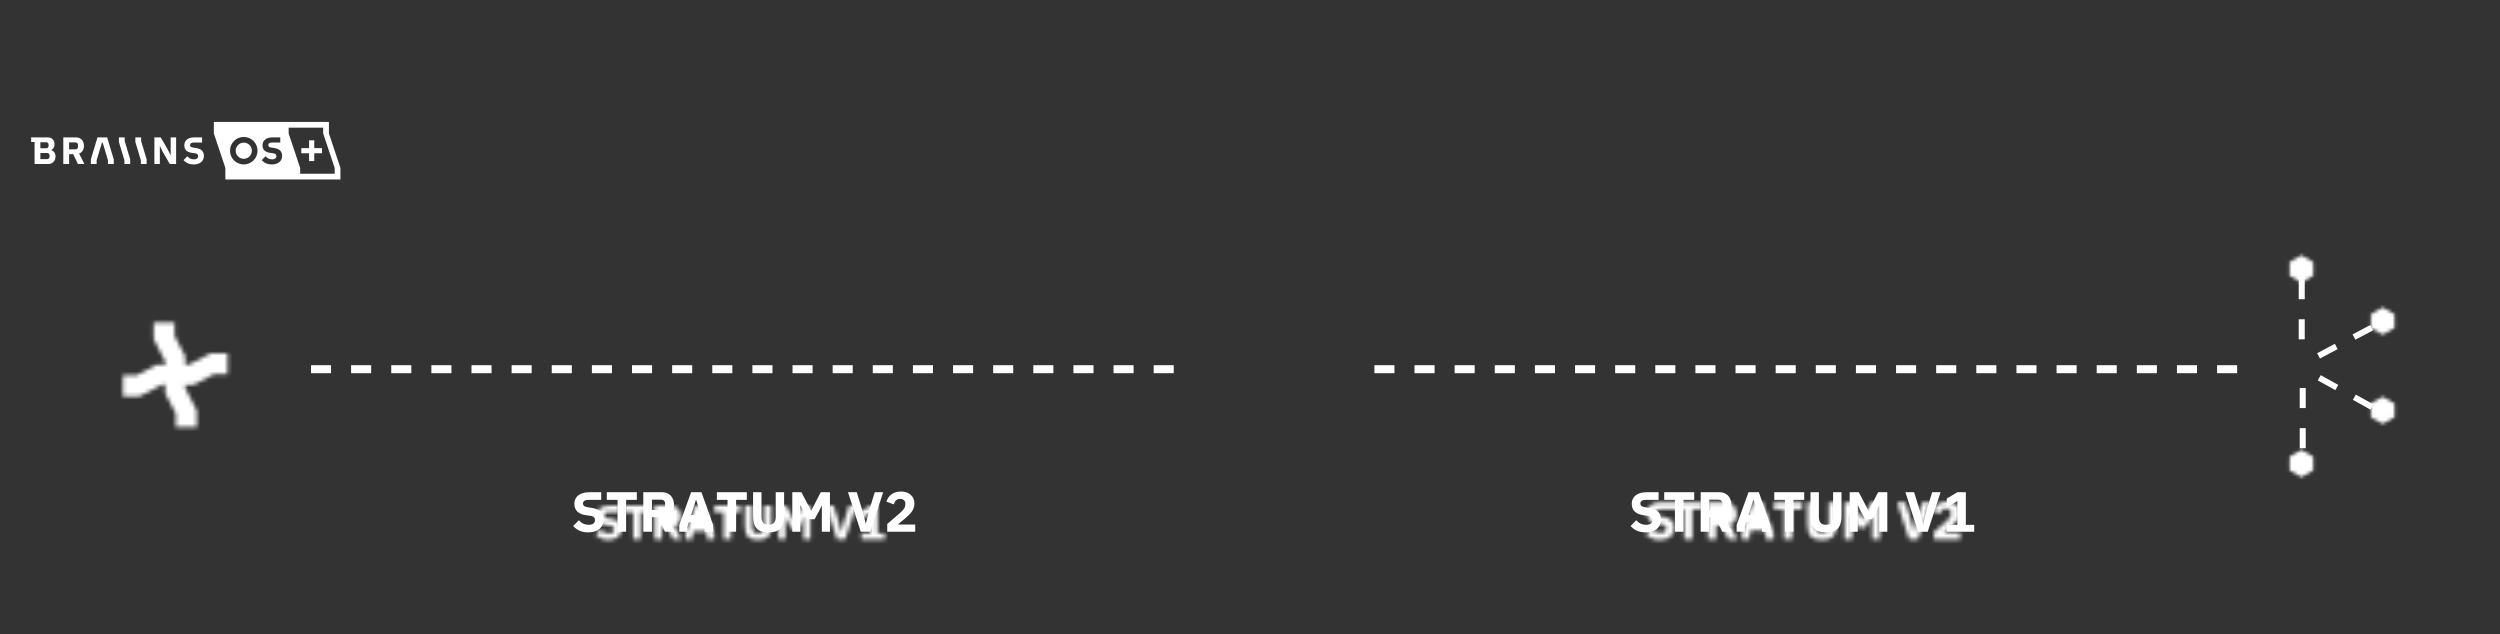 <svg xmlns="http://www.w3.org/2000/svg" viewBox="0 0 623 158" width="623" height="158" preserveAspectRatio="xMidYMid meet" style="width: 100%; height: 100%; transform: translate3d(0px, 0px, 0px);"><rect x="0" y="0" width="623" height="158" fill="#333333" stroke="none"/><defs><clipPath id="__lottie_element_120"><rect width="623" height="158" x="0" y="0"></rect></clipPath><mask id="__lottie_element_122"><path fill="#000" clip-rule="nonzero" d=" M492.36,247.953 C492.36,247.953 489.859,247.953 489.859,247.953 C489.859,247.953 489.859,255.403 489.859,255.403 C489.859,255.403 487.848,255.403 487.848,255.403 C487.848,255.403 487.848,247.953 487.848,247.953 C487.848,247.953 481.894,247.953 481.894,247.953 C481.034,247.953 480.557,248.271 480.557,248.8 C480.557,249.329 480.889,249.555 481.656,249.674 C481.656,249.674 482.569,249.819 482.569,249.819 C484.474,250.124 485.374,250.957 485.374,252.558 C485.374,254.424 483.984,255.561 481.775,255.561 C480.148,255.561 479.062,254.953 478.268,254.066 C478.268,254.066 479.591,252.73 479.591,252.73 C480.213,253.431 480.994,253.788 481.907,253.788 C482.899,253.788 483.362,253.352 483.362,252.677 C483.362,252.161 483.151,251.804 482.291,251.684 C482.291,251.684 481.378,251.566 481.378,251.566 C479.42,251.315 478.546,250.361 478.546,248.866 C478.546,247.265 479.777,246.167 482.013,246.167 C482.013,246.167 492.36,246.167 492.36,246.167 C492.36,246.167 492.36,247.953 492.36,247.953" fill-opacity="1"></path><path fill="#ffffff" clip-rule="nonzero" d=" M493.739,255.402 C493.739,255.402 493.739,246.167 493.739,246.167 C493.739,246.167 498.118,246.167 498.118,246.167 C499.825,246.167 500.91,247.358 500.91,249.118 C500.91,250.362 500.355,251.354 499.23,251.777 C499.23,251.777 501.042,255.402 501.042,255.402 C501.042,255.402 498.806,255.402 498.806,255.402 C498.806,255.402 497.192,252.015 497.192,252.015 C497.192,252.015 495.75,252.015 495.75,252.015 C495.75,252.015 495.75,255.402 495.75,255.402 C495.75,255.402 493.739,255.402 493.739,255.402" fill-opacity="1"></path><path fill="#ffffff" clip-rule="nonzero" d=" M498.833,249.409 C498.833,249.409 498.833,248.826 498.833,248.826 C498.833,248.231 498.463,247.913 497.867,247.913 C497.867,247.913 495.75,247.913 495.75,247.913 C495.75,247.913 495.75,250.322 495.75,250.322 C495.75,250.322 497.867,250.322 497.867,250.322 C498.463,250.322 498.833,250.005 498.833,249.409" fill-opacity="1"></path><path fill="#ffffff" clip-rule="nonzero" d=" M502.208,253.828 C502.208,253.828 504.987,246.167 504.987,246.167 C504.987,246.167 507.395,246.167 507.395,246.167 C507.395,246.167 510.121,253.828 510.121,253.828 C510.121,253.828 510.134,255.403 510.134,255.403 C510.134,255.403 508.136,255.403 508.136,255.403 C508.136,255.403 508.136,254.186 508.136,254.186 C508.136,254.186 507.818,253.207 507.818,253.207 C507.818,253.207 504.444,253.207 504.444,253.207 C504.444,253.207 504.127,254.186 504.127,254.186 C504.127,254.186 504.127,255.403 504.127,255.403 C504.127,255.403 502.208,255.403 502.208,255.403 C502.208,255.403 502.208,253.828 502.208,253.828" fill-opacity="1"></path><path fill="#ffffff" clip-rule="nonzero" d=" M507.276,251.499 C507.276,251.499 506.164,247.993 506.164,247.993 C506.164,247.993 506.098,247.993 506.098,247.993 C506.098,247.993 504.987,251.499 504.987,251.499 C504.987,251.499 507.276,251.499 507.276,251.499" fill-opacity="1"></path><path fill="#ffffff" clip-rule="nonzero" d=" M514.713,255.403 C514.713,255.403 512.702,255.403 512.702,255.403 C512.702,255.403 512.702,247.953 512.702,247.953 C512.702,247.953 510.201,247.953 510.201,247.953 C510.201,247.953 510.201,246.167 510.201,246.167 C510.201,246.167 517.214,246.167 517.214,246.167 C517.214,246.167 517.214,247.953 517.214,247.953 C517.214,247.953 514.713,247.953 514.713,247.953 C514.713,247.953 514.713,255.403 514.713,255.403" fill-opacity="1"></path><path fill="#ffffff" clip-rule="nonzero" d=" M520.497,251.83 C520.497,253.127 520.973,253.775 522.164,253.775 C523.355,253.775 523.831,253.127 523.831,251.83 C523.831,251.83 523.831,246.167 523.831,246.167 C523.831,246.167 525.789,246.167 525.789,246.167 C525.789,246.167 525.789,251.618 525.789,251.618 C525.789,254.344 524.81,255.562 522.164,255.562 C519.517,255.562 518.539,254.344 518.539,251.618 C518.539,251.618 518.539,246.167 518.539,246.167 C518.539,246.167 520.497,246.167 520.497,246.167 C520.497,246.167 520.497,251.83 520.497,251.83" fill-opacity="1"></path><path fill="#ffffff" clip-rule="nonzero" d=" M534.642,249.342 C534.642,249.342 533.968,250.692 533.968,250.692 C533.968,250.692 532.989,252.479 532.989,252.479 C532.989,252.479 531.374,252.479 531.374,252.479 C531.374,252.479 530.408,250.705 530.408,250.705 C530.408,250.705 529.707,249.25 529.707,249.25 C529.707,249.25 529.667,249.25 529.667,249.25 C529.667,249.25 529.667,255.403 529.667,255.403 C529.667,255.403 527.775,255.403 527.775,255.403 C527.775,255.403 527.775,246.167 527.775,246.167 C527.775,246.167 529.906,246.167 529.906,246.167 C529.906,246.167 532.168,250.494 532.168,250.494 C532.168,250.494 532.194,250.494 532.194,250.494 C532.194,250.494 534.431,246.167 534.431,246.167 C534.431,246.167 536.574,246.167 536.574,246.167 C536.574,246.167 536.574,255.403 536.574,255.403 C536.574,255.403 534.682,255.403 534.682,255.403 C534.682,255.403 534.682,249.342 534.682,249.342 C534.682,249.342 534.642,249.342 534.642,249.342" fill-opacity="1"></path><path fill="#ffffff" clip-rule="nonzero" d=" M540.903,246.167 C540.903,246.167 542.941,246.167 542.941,246.167 C542.941,246.167 544.317,250.599 544.317,250.599 C544.317,250.599 545.044,253.497 545.044,253.497 C545.044,253.497 545.084,253.497 545.084,253.497 C545.084,253.497 545.786,250.599 545.786,250.599 C545.786,250.599 547.162,246.167 547.162,246.167 C547.162,246.167 549.133,246.167 549.133,246.167 C549.133,246.167 546.129,255.403 546.129,255.403 C546.129,255.403 543.88,255.403 543.88,255.403 C543.88,255.403 540.903,246.167 540.903,246.167" fill-opacity="1"></path><path fill="#ffffff" clip-rule="nonzero" d=" M550.074,255.403 C550.074,255.403 550.074,253.59 550.074,253.59 C550.074,253.59 552.918,251.155 552.918,251.155 C553.831,250.361 554.308,249.806 554.308,248.972 C554.308,248.972 554.308,248.787 554.308,248.787 C554.308,248.112 553.712,247.728 553.09,247.728 C552.257,247.728 551.794,248.297 551.608,249.025 C551.608,249.025 549.875,248.364 549.875,248.364 C550.338,246.975 551.45,246.008 553.276,246.008 C555.195,246.008 556.425,247.133 556.425,248.787 C556.425,250.401 555.433,251.301 554.136,252.386 C554.136,252.386 552.641,253.63 552.641,253.63 C552.641,253.63 552.641,253.735 552.641,253.735 C552.641,253.735 556.61,253.735 556.61,253.735 C556.61,253.735 556.61,255.403 556.61,255.403 C556.61,255.403 550.074,255.403 550.074,255.403" fill-opacity="1"></path><path fill="#ffffff" clip-rule="nonzero" d=" M216.566,254.179 C216.566,254.179 217.765,252.967 217.765,252.967 C218.328,253.603 219.037,253.927 219.864,253.927 C220.763,253.927 221.183,253.531 221.183,252.92 C221.183,252.452 220.99,252.128 220.211,252.02 C220.211,252.02 219.384,251.912 219.384,251.912 C217.609,251.684 216.818,250.821 216.818,249.466 C216.818,248.015 217.933,247.019 219.959,247.019 C219.959,247.019 222.502,247.019 222.502,247.019 C222.502,247.019 222.502,248.638 222.502,248.638 C222.502,248.638 219.852,248.638 219.852,248.638 C219.072,248.638 218.64,248.926 218.64,249.406 C218.64,249.885 218.94,250.089 219.636,250.197 C219.636,250.197 220.463,250.329 220.463,250.329 C222.19,250.605 223.006,251.361 223.006,252.812 C223.006,254.502 221.747,255.534 219.744,255.534 C218.269,255.534 217.286,254.982 216.566,254.179" fill-opacity="1"></path><path fill="#ffffff" clip-rule="nonzero" d=" M227.736,255.39 C227.736,255.39 225.912,255.39 225.912,255.39 C225.912,255.39 225.912,248.638 225.912,248.638 C225.912,248.638 223.646,248.638 223.646,248.638 C223.646,248.638 223.646,247.019 223.646,247.019 C223.646,247.019 230.002,247.019 230.002,247.019 C230.002,247.019 230.002,248.638 230.002,248.638 C230.002,248.638 227.736,248.638 227.736,248.638 C227.736,248.638 227.736,255.39 227.736,255.39" fill-opacity="1"></path><path fill="#ffffff" clip-rule="nonzero" d=" M231.253,255.39 C231.253,255.39 231.253,247.019 231.253,247.019 C231.253,247.019 235.223,247.019 235.223,247.019 C236.77,247.019 237.753,248.098 237.753,249.693 C237.753,250.821 237.25,251.72 236.23,252.104 C236.23,252.104 237.874,255.39 237.874,255.39 C237.874,255.39 235.846,255.39 235.846,255.39 C235.846,255.39 234.383,252.32 234.383,252.32 C234.383,252.32 233.076,252.32 233.076,252.32 C233.076,252.32 233.076,255.39 233.076,255.39 C233.076,255.39 231.253,255.39 231.253,255.39" fill-opacity="1"></path><path fill="#ffffff" clip-rule="nonzero" d=" M235.87,249.958 C235.87,249.958 235.87,249.429 235.87,249.429 C235.87,248.89 235.534,248.602 234.994,248.602 C234.994,248.602 233.076,248.602 233.076,248.602 C233.076,248.602 233.076,250.785 233.076,250.785 C233.076,250.785 234.994,250.785 234.994,250.785 C235.534,250.785 235.87,250.497 235.87,249.958" fill-opacity="1"></path><path fill="#ffffff" clip-rule="nonzero" d=" M238.933,253.964 C238.933,253.964 241.452,247.019 241.452,247.019 C241.452,247.019 243.634,247.019 243.634,247.019 C243.634,247.019 246.105,253.964 246.105,253.964 C246.105,253.964 246.118,255.39 246.118,255.39 C246.118,255.39 244.306,255.39 244.306,255.39 C244.306,255.39 244.306,254.287 244.306,254.287 C244.306,254.287 244.018,253.399 244.018,253.399 C244.018,253.399 240.96,253.399 240.96,253.399 C240.96,253.399 240.672,254.287 240.672,254.287 C240.672,254.287 240.672,255.39 240.672,255.39 C240.672,255.39 238.933,255.39 238.933,255.39 C238.933,255.39 238.933,253.964 238.933,253.964" fill-opacity="1"></path><path fill="#ffffff" clip-rule="nonzero" d=" M243.527,251.852 C243.527,251.852 242.519,248.674 242.519,248.674 C242.519,248.674 242.459,248.674 242.459,248.674 C242.459,248.674 241.452,251.852 241.452,251.852 C241.452,251.852 243.527,251.852 243.527,251.852" fill-opacity="1"></path><path fill="#ffffff" clip-rule="nonzero" d=" M250.271,255.39 C250.271,255.39 248.449,255.39 248.449,255.39 C248.449,255.39 248.449,248.638 248.449,248.638 C248.449,248.638 246.182,248.638 246.182,248.638 C246.182,248.638 246.182,247.019 246.182,247.019 C246.182,247.019 252.539,247.019 252.539,247.019 C252.539,247.019 252.539,248.638 252.539,248.638 C252.539,248.638 250.271,248.638 250.271,248.638 C250.271,248.638 250.271,255.39 250.271,255.39" fill-opacity="1"></path><path fill="#ffffff" clip-rule="nonzero" d=" M255.516,252.152 C255.516,253.328 255.948,253.915 257.028,253.915 C258.107,253.915 258.539,253.328 258.539,252.152 C258.539,252.152 258.539,247.019 258.539,247.019 C258.539,247.019 260.314,247.019 260.314,247.019 C260.314,247.019 260.314,251.961 260.314,251.961 C260.314,254.432 259.426,255.534 257.028,255.534 C254.628,255.534 253.742,254.432 253.742,251.961 C253.742,251.961 253.742,247.019 253.742,247.019 C253.742,247.019 255.516,247.019 255.516,247.019 C255.516,247.019 255.516,252.152 255.516,252.152" fill-opacity="1"></path><path fill="#ffffff" clip-rule="nonzero" d=" M268.342,249.897 C268.342,249.897 267.73,251.121 267.73,251.121 C267.73,251.121 266.842,252.74 266.842,252.74 C266.842,252.74 265.379,252.74 265.379,252.74 C265.379,252.74 264.504,251.133 264.504,251.133 C264.504,251.133 263.869,249.813 263.869,249.813 C263.869,249.813 263.832,249.813 263.832,249.813 C263.832,249.813 263.832,255.39 263.832,255.39 C263.832,255.39 262.118,255.39 262.118,255.39 C262.118,255.39 262.118,247.019 262.118,247.019 C262.118,247.019 264.048,247.019 264.048,247.019 C264.048,247.019 266.099,250.941 266.099,250.941 C266.099,250.941 266.124,250.941 266.124,250.941 C266.124,250.941 268.15,247.019 268.15,247.019 C268.15,247.019 270.093,247.019 270.093,247.019 C270.093,247.019 270.093,255.39 270.093,255.39 C270.093,255.39 268.377,255.39 268.377,255.39 C268.377,255.39 268.377,249.897 268.377,249.897 C268.377,249.897 268.342,249.897 268.342,249.897" fill-opacity="1"></path><path fill="#ffffff" clip-rule="nonzero" d=" M274.021,247.019 C274.021,247.019 275.868,247.019 275.868,247.019 C275.868,247.019 277.115,251.037 277.115,251.037 C277.115,251.037 277.775,253.664 277.775,253.664 C277.775,253.664 277.811,253.664 277.811,253.664 C277.811,253.664 278.447,251.037 278.447,251.037 C278.447,251.037 279.694,247.019 279.694,247.019 C279.694,247.019 281.481,247.019 281.481,247.019 C281.481,247.019 278.758,255.39 278.758,255.39 C278.758,255.39 276.719,255.39 276.719,255.39 C276.719,255.39 274.021,247.019 274.021,247.019" fill-opacity="1"></path><path fill="#ffffff" clip-rule="nonzero" d=" M282.781,253.939 C282.781,253.939 285.036,253.939 285.036,253.939 C285.036,253.939 285.036,248.89 285.036,248.89 C285.036,248.89 282.781,250.233 282.781,250.233 C282.781,250.233 282.781,248.362 282.781,248.362 C282.781,248.362 285.048,247.019 285.048,247.019 C285.048,247.019 286.835,247.019 286.835,247.019 C286.835,247.019 286.835,253.939 286.835,253.939 C286.835,253.939 288.61,253.939 288.61,253.939 C288.61,253.939 288.61,255.39 288.61,255.39 C288.61,255.39 282.781,255.39 282.781,255.39 C282.781,255.39 282.781,253.939 282.781,253.939" fill-opacity="1"></path><path fill="#ffffff" clip-rule="nonzero" d=" M388.195,220.565 C388.195,220.565 383.68,220.565 383.68,220.565 C383.68,220.565 376.359,224.262 376.359,224.262 C376.359,224.262 371.829,224.262 371.829,224.262 C371.829,224.262 371.829,227.622 371.829,227.622 C371.829,227.622 376.857,227.622 376.857,227.622 C376.857,227.622 384.178,223.925 384.178,223.925 C384.178,223.925 387.707,223.925 387.707,223.925 C387.707,223.925 395.028,227.622 395.028,227.622 C395.028,227.622 400.061,227.622 400.061,227.622 C400.061,227.622 400.061,224.262 400.061,224.262 C400.061,224.262 395.525,224.262 395.525,224.262 C395.525,224.262 388.195,220.565 388.195,220.565" fill-opacity="1"></path><path fill="#ffffff" clip-rule="nonzero" d=" M397.709,207.623 C397.709,207.623 374.182,207.623 374.182,207.623 C374.182,207.623 371.829,205.271 371.829,205.271 C371.829,205.271 371.829,201.742 371.829,201.742 C371.829,201.742 374.182,199.389 374.182,199.389 C374.182,199.389 397.709,199.389 397.709,199.389 C397.709,199.389 400.061,201.742 400.061,201.742 C400.061,201.742 400.061,205.271 400.061,205.271 C400.061,205.271 397.709,207.623 397.709,207.623" fill-opacity="1"></path><path fill="#ffffff" clip-rule="nonzero" d=" M397.709,218.21 C397.709,218.21 374.182,218.21 374.182,218.21 C374.182,218.21 371.829,215.857 371.829,215.857 C371.829,215.857 371.829,212.329 371.829,212.329 C371.829,212.329 374.182,209.976 374.182,209.976 C374.182,209.976 397.709,209.976 397.709,209.976 C397.709,209.976 400.061,212.329 400.061,212.329 C400.061,212.329 400.061,215.857 400.061,215.857 C400.061,215.857 397.709,218.21 397.709,218.21" fill-opacity="1"></path><path fill="#000000" clip-rule="nonzero" d=" M381.24,204.682 C381.24,204.682 374.182,204.682 374.182,204.682 C374.182,204.682 374.182,202.33 374.182,202.33 C374.182,202.33 381.24,202.33 381.24,202.33 C381.24,202.33 381.24,204.682 381.24,204.682" fill-opacity="1"></path><path fill="#000000" clip-rule="nonzero" d=" M385.945,204.682 C385.945,204.682 383.593,204.682 383.593,204.682 C383.593,204.682 383.593,202.33 383.593,202.33 C383.593,202.33 385.945,202.33 385.945,202.33 C385.945,202.33 385.945,204.682 385.945,204.682" fill-opacity="0.385"></path><path fill="#000000" clip-rule="nonzero" d=" M397.708,204.682 C397.708,204.682 395.356,204.682 395.356,204.682 C395.356,204.682 395.356,202.33 395.356,202.33 C395.356,202.33 397.708,202.33 397.708,202.33 C397.708,202.33 397.708,204.682 397.708,204.682" fill-opacity="1"></path><path fill="#000000" clip-rule="nonzero" d=" M381.24,215.269 C381.24,215.269 374.182,215.269 374.182,215.269 C374.182,215.269 374.182,212.917 374.182,212.917 C374.182,212.917 381.24,212.917 381.24,212.917 C381.24,212.917 381.24,215.269 381.24,215.269" fill-opacity="1"></path><path fill="#000000" clip-rule="nonzero" d=" M385.945,215.269 C385.945,215.269 383.593,215.269 383.593,215.269 C383.593,215.269 383.593,212.917 383.593,212.917 C383.593,212.917 385.945,212.917 385.945,212.917 C385.945,212.917 385.945,215.269 385.945,215.269" fill-opacity="0.692"></path><path fill="#000000" clip-rule="nonzero" d=" M397.708,215.269 C397.708,215.269 395.356,215.269 395.356,215.269 C395.356,215.269 395.356,212.917 395.356,212.917 C395.356,212.917 397.708,212.917 397.708,212.917 C397.708,212.917 397.708,215.269 397.708,215.269" fill-opacity="1"></path><path fill="#ffffff" clip-rule="nonzero" d=" M358.946,153.217 C358.946,153.217 360.145,152.006 360.145,152.006 C360.708,152.642 361.417,152.965 362.244,152.965 C363.143,152.965 363.563,152.57 363.563,151.958 C363.563,151.49 363.37,151.167 362.591,151.059 C362.591,151.059 361.764,150.951 361.764,150.951 C359.989,150.723 359.198,149.859 359.198,148.504 C359.198,147.053 360.313,146.057 362.339,146.057 C362.339,146.057 364.882,146.057 364.882,146.057 C364.882,146.057 364.882,147.676 364.882,147.676 C364.882,147.676 362.232,147.676 362.232,147.676 C361.452,147.676 361.02,147.965 361.02,148.444 C361.02,148.924 361.32,149.127 362.016,149.235 C362.016,149.235 362.843,149.368 362.843,149.368 C364.571,149.644 365.386,150.399 365.386,151.85 C365.386,153.541 364.127,154.573 362.124,154.573 C360.649,154.573 359.666,154.021 358.946,153.217" fill-opacity="1"></path><path fill="#ffffff" clip-rule="nonzero" d=" M370.116,154.429 C370.116,154.429 368.292,154.429 368.292,154.429 C368.292,154.429 368.292,147.676 368.292,147.676 C368.292,147.676 366.026,147.676 366.026,147.676 C366.026,147.676 366.026,146.057 366.026,146.057 C366.026,146.057 372.382,146.057 372.382,146.057 C372.382,146.057 372.382,147.676 372.382,147.676 C372.382,147.676 370.116,147.676 370.116,147.676 C370.116,147.676 370.116,154.429 370.116,154.429" fill-opacity="1"></path><path fill="#ffffff" clip-rule="nonzero" d=" M373.633,154.429 C373.633,154.429 373.633,146.057 373.633,146.057 C373.633,146.057 377.603,146.057 377.603,146.057 C379.15,146.057 380.133,147.137 380.133,148.732 C380.133,149.86 379.629,150.759 378.61,151.143 C378.61,151.143 380.253,154.429 380.253,154.429 C380.253,154.429 378.226,154.429 378.226,154.429 C378.226,154.429 376.763,151.358 376.763,151.358 C376.763,151.358 375.456,151.358 375.456,151.358 C375.456,151.358 375.456,154.429 375.456,154.429 C375.456,154.429 373.633,154.429 373.633,154.429" fill-opacity="1"></path><path fill="#000000" clip-rule="nonzero" d=" M378.25,148.996 C378.25,148.996 378.25,148.468 378.25,148.468 C378.25,147.928 377.914,147.641 377.374,147.641 C377.374,147.641 375.456,147.641 375.456,147.641 C375.456,147.641 375.456,149.823 375.456,149.823 C375.456,149.823 377.374,149.823 377.374,149.823 C377.914,149.823 378.25,149.536 378.25,148.996" fill-opacity="1"></path><path fill="#ffffff" clip-rule="nonzero" d=" M381.313,153.001 C381.313,153.001 383.832,146.057 383.832,146.057 C383.832,146.057 386.014,146.057 386.014,146.057 C386.014,146.057 388.485,153.001 388.485,153.001 C388.485,153.001 388.497,154.429 388.497,154.429 C388.497,154.429 386.686,154.429 386.686,154.429 C386.686,154.429 386.686,153.325 386.686,153.325 C386.686,153.325 386.398,152.438 386.398,152.438 C386.398,152.438 383.34,152.438 383.34,152.438 C383.34,152.438 383.052,153.325 383.052,153.325 C383.052,153.325 383.052,154.429 383.052,154.429 C383.052,154.429 381.313,154.429 381.313,154.429 C381.313,154.429 381.313,153.001 381.313,153.001" fill-opacity="1"></path><path fill="#000000" clip-rule="nonzero" d=" M385.907,150.891 C385.907,150.891 384.899,147.712 384.899,147.712 C384.899,147.712 384.839,147.712 384.839,147.712 C384.839,147.712 383.832,150.891 383.832,150.891 C383.832,150.891 385.907,150.891 385.907,150.891" fill-opacity="1"></path><path fill="#ffffff" clip-rule="nonzero" d=" M392.651,154.429 C392.651,154.429 390.828,154.429 390.828,154.429 C390.828,154.429 390.828,147.676 390.828,147.676 C390.828,147.676 388.562,147.676 388.562,147.676 C388.562,147.676 388.562,146.057 388.562,146.057 C388.562,146.057 394.918,146.057 394.918,146.057 C394.918,146.057 394.918,147.676 394.918,147.676 C394.918,147.676 392.651,147.676 392.651,147.676 C392.651,147.676 392.651,154.429 392.651,154.429" fill-opacity="1"></path><path fill="#ffffff" clip-rule="nonzero" d=" M397.896,151.19 C397.896,152.365 398.328,152.954 399.408,152.954 C400.487,152.954 400.918,152.365 400.918,151.19 C400.918,151.19 400.918,146.057 400.918,146.057 C400.918,146.057 402.694,146.057 402.694,146.057 C402.694,146.057 402.694,150.999 402.694,150.999 C402.694,153.47 401.806,154.573 399.408,154.573 C397.009,154.573 396.121,153.47 396.121,150.999 C396.121,150.999 396.121,146.057 396.121,146.057 C396.121,146.057 397.896,146.057 397.896,146.057 C397.896,146.057 397.896,151.19 397.896,151.19" fill-opacity="1"></path><path fill="#ffffff" clip-rule="nonzero" d=" M410.722,148.936 C410.722,148.936 410.11,150.159 410.11,150.159 C410.11,150.159 409.222,151.778 409.222,151.778 C409.222,151.778 407.759,151.778 407.759,151.778 C407.759,151.778 406.884,150.171 406.884,150.171 C406.884,150.171 406.249,148.852 406.249,148.852 C406.249,148.852 406.212,148.852 406.212,148.852 C406.212,148.852 406.212,154.429 406.212,154.429 C406.212,154.429 404.497,154.429 404.497,154.429 C404.497,154.429 404.497,146.057 404.497,146.057 C404.497,146.057 406.428,146.057 406.428,146.057 C406.428,146.057 408.479,149.979 408.479,149.979 C408.479,149.979 408.503,149.979 408.503,149.979 C408.503,149.979 410.53,146.057 410.53,146.057 C410.53,146.057 412.473,146.057 412.473,146.057 C412.473,146.057 412.473,154.429 412.473,154.429 C412.473,154.429 410.757,154.429 410.757,154.429 C410.757,154.429 410.757,148.936 410.757,148.936 C410.757,148.936 410.722,148.936 410.722,148.936" fill-opacity="1"></path><path fill="#ffffff" clip-rule="nonzero" d=" M366.914,160.457 C366.914,160.457 370.87,160.457 370.87,160.457 C372.43,160.457 373.413,161.549 373.413,163.132 C373.413,164.715 372.43,165.806 370.87,165.806 C370.87,165.806 368.736,165.806 368.736,165.806 C368.736,165.806 368.736,168.829 368.736,168.829 C368.736,168.829 366.914,168.829 366.914,168.829 C366.914,168.829 366.914,160.457 366.914,160.457" fill-opacity="1"></path><path fill="#000000" clip-rule="nonzero" d=" M370.655,164.223 C371.195,164.223 371.531,163.936 371.531,163.396 C371.531,163.396 371.531,162.868 371.531,162.868 C371.531,162.328 371.195,162.04 370.655,162.04 C370.655,162.04 368.736,162.04 368.736,162.04 C368.736,162.04 368.736,164.223 368.736,164.223 C368.736,164.223 370.655,164.223 370.655,164.223" fill-opacity="1"></path><path fill="#ffffff" clip-rule="nonzero" d=" M374.786,168.829 C374.786,168.829 374.786,160.457 374.786,160.457 C374.786,160.457 378.755,160.457 378.755,160.457 C380.302,160.457 381.286,161.537 381.286,163.132 C381.286,164.26 380.782,165.159 379.762,165.543 C379.762,165.543 381.406,168.829 381.406,168.829 C381.406,168.829 379.378,168.829 379.378,168.829 C379.378,168.829 377.915,165.758 377.915,165.758 C377.915,165.758 376.608,165.758 376.608,165.758 C376.608,165.758 376.608,168.829 376.608,168.829 C376.608,168.829 374.786,168.829 374.786,168.829" fill-opacity="1"></path><path fill="#000000" clip-rule="nonzero" d=" M379.403,163.396 C379.403,163.396 379.403,162.868 379.403,162.868 C379.403,162.328 379.067,162.04 378.527,162.04 C378.527,162.04 376.608,162.04 376.608,162.04 C376.608,162.04 376.608,164.223 376.608,164.223 C376.608,164.223 378.527,164.223 378.527,164.223 C379.067,164.223 379.403,163.936 379.403,163.396" fill-opacity="1"></path><path fill="#ffffff" clip-rule="nonzero" d=" M382.429,164.643 C382.429,161.8 383.892,160.314 386.111,160.314 C388.33,160.314 389.793,161.8 389.793,164.643 C389.793,167.485 388.33,168.973 386.111,168.973 C383.892,168.973 382.429,167.485 382.429,164.643" fill-opacity="1"></path><path fill="#000000" clip-rule="nonzero" d=" M387.862,165.267 C387.862,165.267 387.862,164.019 387.862,164.019 C387.862,162.688 387.203,161.933 386.111,161.933 C385.02,161.933 384.36,162.688 384.36,164.019 C384.36,164.019 384.36,165.267 384.36,165.267 C384.36,166.598 385.02,167.354 386.111,167.354 C387.203,167.354 387.862,166.598 387.862,165.267" fill-opacity="1"></path><path fill="#ffffff" clip-rule="nonzero" d=" M390.362,160.457 C390.362,160.457 392.484,160.457 392.484,160.457 C392.484,160.457 394.116,163.288 394.116,163.288 C394.116,163.288 394.151,163.288 394.151,163.288 C394.151,163.288 395.806,160.457 395.806,160.457 C395.806,160.457 397.773,160.457 397.773,160.457 C397.773,160.457 395.195,164.535 395.195,164.535 C395.195,164.535 397.917,168.829 397.917,168.829 C397.917,168.829 395.806,168.829 395.806,168.829 C395.806,168.829 393.996,165.746 393.996,165.746 C393.996,165.746 393.959,165.746 393.959,165.746 C393.959,165.746 392.197,168.829 392.197,168.829 C392.197,168.829 390.229,168.829 390.229,168.829 C390.229,168.829 392.916,164.499 392.916,164.499 C392.916,164.499 390.362,160.457 390.362,160.457" fill-opacity="1"></path><path fill="#ffffff" clip-rule="nonzero" d=" M401.088,165.554 C401.088,165.554 398.222,160.457 398.222,160.457 C398.222,160.457 400.26,160.457 400.26,160.457 C400.26,160.457 402.06,163.792 402.06,163.792 C402.06,163.792 402.083,163.792 402.083,163.792 C402.083,163.792 403.811,160.457 403.811,160.457 C403.811,160.457 405.789,160.457 405.789,160.457 C405.789,160.457 402.923,165.543 402.923,165.543 C402.923,165.543 402.923,168.829 402.923,168.829 C402.923,168.829 401.088,168.829 401.088,168.829 C401.088,168.829 401.088,165.554 401.088,165.554" fill-opacity="1"></path><path fill="#ffffff" clip-rule="nonzero" d=" M634.718,208.169 C634.718,208.169 634.718,216.32 634.718,216.32 C634.718,216.32 641.776,220.395 641.776,220.395 C641.776,220.395 648.835,216.32 648.835,216.32 C648.835,216.32 648.835,208.169 648.835,208.169 C648.835,208.169 641.776,204.094 641.776,204.094 C641.776,204.094 634.718,208.169 634.718,208.169" fill-opacity="1"></path><path fill="#ffffff" clip-rule="nonzero" d="" fill-opacity="1"></path><path fill="#ffffff" clip-rule="nonzero" d="" fill-opacity="1"></path><path fill="#ffffff" clip-rule="nonzero" d="" fill-opacity="1"></path><path fill="#ffffff" clip-rule="nonzero" d="" fill-opacity="1"></path><path fill="#ffffff" clip-rule="nonzero" d=" M627.993,147.46 C627.993,147.46 627.381,148.684 627.381,148.684 C627.381,148.684 626.493,150.303 626.493,150.303 C626.493,150.303 625.03,150.303 625.03,150.303 C625.03,150.303 624.155,148.695 624.155,148.695 C624.155,148.695 623.519,147.376 623.519,147.376 C623.519,147.376 623.483,147.376 623.483,147.376 C623.483,147.376 623.483,152.953 623.483,152.953 C623.483,152.953 621.768,152.953 621.768,152.953 C621.768,152.953 621.768,144.582 621.768,144.582 C621.768,144.582 623.699,144.582 623.699,144.582 C623.699,144.582 625.75,148.504 625.75,148.504 C625.75,148.504 625.774,148.504 625.774,148.504 C625.774,148.504 627.801,144.582 627.801,144.582 C627.801,144.582 629.744,144.582 629.744,144.582 C629.744,144.582 629.744,152.953 629.744,152.953 C629.744,152.953 628.028,152.953 628.028,152.953 C628.028,152.953 628.028,147.46 628.028,147.46 C628.028,147.46 627.993,147.46 627.993,147.46" fill-opacity="1"></path><path fill="#ffffff" clip-rule="nonzero" d=" M631.597,144.582 C631.597,144.582 633.419,144.582 633.419,144.582 C633.419,144.582 633.419,152.953 633.419,152.953 C633.419,152.953 631.597,152.953 631.597,152.953 C631.597,152.953 631.597,144.582 631.597,144.582" fill-opacity="1"></path><path fill="#ffffff" clip-rule="nonzero" d=" M637.019,147.316 C637.019,147.316 636.983,147.316 636.983,147.316 C636.983,147.316 636.983,152.953 636.983,152.953 C636.983,152.953 635.268,152.953 635.268,152.953 C635.268,152.953 635.268,144.582 635.268,144.582 C635.268,144.582 637.259,144.582 637.259,144.582 C637.259,144.582 639.55,148.54 639.55,148.54 C639.55,148.54 640.353,150.219 640.353,150.219 C640.353,150.219 640.39,150.219 640.39,150.219 C640.39,150.219 640.39,144.582 640.39,144.582 C640.39,144.582 642.104,144.582 642.104,144.582 C642.104,144.582 642.104,152.953 642.104,152.953 C642.104,152.953 640.113,152.953 640.113,152.953 C640.113,152.953 637.823,148.995 637.823,148.995 C637.823,148.995 637.019,147.316 637.019,147.316" fill-opacity="1"></path><path fill="#ffffff" clip-rule="nonzero" d=" M643.956,144.582 C643.956,144.582 645.778,144.582 645.778,144.582 C645.778,144.582 645.778,152.953 645.778,152.953 C645.778,152.953 643.956,152.953 643.956,152.953 C643.956,152.953 643.956,144.582 643.956,144.582" fill-opacity="1"></path><path fill="#ffffff" clip-rule="nonzero" d=" M649.379,147.316 C649.379,147.316 649.343,147.316 649.343,147.316 C649.343,147.316 649.343,152.953 649.343,152.953 C649.343,152.953 647.628,152.953 647.628,152.953 C647.628,152.953 647.628,144.582 647.628,144.582 C647.628,144.582 649.618,144.582 649.618,144.582 C649.618,144.582 651.909,148.54 651.909,148.54 C651.909,148.54 652.713,150.219 652.713,150.219 C652.713,150.219 652.749,150.219 652.749,150.219 C652.749,150.219 652.749,144.582 652.749,144.582 C652.749,144.582 654.464,144.582 654.464,144.582 C654.464,144.582 654.464,152.953 654.464,152.953 C654.464,152.953 652.473,152.953 652.473,152.953 C652.473,152.953 650.182,148.995 650.182,148.995 C650.182,148.995 649.379,147.316 649.379,147.316" fill-opacity="1"></path><path fill="#ffffff" clip-rule="nonzero" d=" M655.992,148.804 C655.992,146.213 657.336,144.439 659.782,144.439 C661.281,144.439 662.385,145.086 663.009,146.381 C663.009,146.381 661.521,147.232 661.521,147.232 C661.269,146.573 660.754,146.058 659.782,146.058 C658.642,146.058 657.923,146.693 657.923,148.096 C657.923,148.096 657.923,149.439 657.923,149.439 C657.923,150.83 658.642,151.479 659.782,151.479 C660.681,151.479 661.425,151.058 661.425,150.23 C661.425,150.23 661.425,149.812 661.425,149.812 C661.425,149.812 659.866,149.812 659.866,149.812 C659.866,149.812 659.866,148.288 659.866,148.288 C659.866,148.288 663.284,148.288 663.284,148.288 C663.284,148.288 663.284,149.547 663.284,149.547 C663.284,151.563 662.025,153.098 659.782,153.098 C657.216,153.098 655.992,151.263 655.992,148.804" fill-opacity="1"></path><path fill="#ffffff" clip-rule="nonzero" d=" M627.606,158.981 C627.606,158.981 631.563,158.981 631.563,158.981 C633.123,158.981 634.106,160.073 634.106,161.656 C634.106,163.239 633.123,164.331 631.563,164.331 C631.563,164.331 629.429,164.331 629.429,164.331 C629.429,164.331 629.429,167.354 629.429,167.354 C629.429,167.354 627.606,167.354 627.606,167.354 C627.606,167.354 627.606,158.981 627.606,158.981" fill-opacity="1"></path><path fill="#000000" clip-rule="nonzero" d=" M631.348,162.748 C631.888,162.748 632.224,162.46 632.224,161.92 C632.224,161.92 632.224,161.393 632.224,161.393 C632.224,160.853 631.888,160.565 631.348,160.565 C631.348,160.565 629.429,160.565 629.429,160.565 C629.429,160.565 629.429,162.748 629.429,162.748 C629.429,162.748 631.348,162.748 631.348,162.748" fill-opacity="1"></path><path fill="#ffffff" clip-rule="nonzero" d=" M635.154,163.168 C635.154,160.325 636.617,158.838 638.836,158.838 C641.055,158.838 642.518,160.325 642.518,163.168 C642.518,166.01 641.055,167.497 638.836,167.497 C636.617,167.497 635.154,166.01 635.154,163.168" fill-opacity="1"></path><path fill="#000000" clip-rule="nonzero" d=" M640.587,163.791 C640.587,163.791 640.587,162.544 640.587,162.544 C640.587,161.213 639.928,160.457 638.836,160.457 C637.745,160.457 637.085,161.213 637.085,162.544 C637.085,162.544 637.085,163.791 637.085,163.791 C637.085,165.122 637.745,165.878 638.836,165.878 C639.928,165.878 640.587,165.122 640.587,163.791" fill-opacity="1"></path><path fill="#ffffff" clip-rule="nonzero" d=" M643.722,163.168 C643.722,160.325 645.184,158.838 647.403,158.838 C649.622,158.838 651.086,160.325 651.086,163.168 C651.086,166.01 649.622,167.497 647.403,167.497 C645.184,167.497 643.722,166.01 643.722,163.168" fill-opacity="1"></path><path fill="#000000" clip-rule="nonzero" d=" M649.154,163.791 C649.154,163.791 649.154,162.544 649.154,162.544 C649.154,161.213 648.495,160.457 647.403,160.457 C646.312,160.457 645.652,161.213 645.652,162.544 C645.652,162.544 645.652,163.791 645.652,163.791 C645.652,165.122 646.312,165.878 647.403,165.878 C648.495,165.878 649.154,165.122 649.154,163.791" fill-opacity="1"></path><path fill="#ffffff" clip-rule="nonzero" d=" M652.614,158.981 C652.614,158.981 654.436,158.981 654.436,158.981 C654.436,158.981 654.436,165.734 654.436,165.734 C654.436,165.734 657.627,165.734 657.627,165.734 C657.627,165.734 657.627,167.354 657.627,167.354 C657.627,167.354 652.614,167.354 652.614,167.354 C652.614,167.354 652.614,158.981 652.614,158.981" fill-opacity="1"></path><path fill="#ffffff" clip-rule="nonzero" d=" M128.545,194.801 C128.545,194.801 123.658,194.801 123.658,194.801 C123.658,194.801 123.658,191.543 123.658,191.543 C123.658,191.543 100.854,191.543 100.854,191.543 C100.854,191.543 100.854,194.801 100.854,194.801 C100.854,194.801 95.968,194.801 95.968,194.801 C95.968,194.801 92.71,198.059 92.71,198.059 C92.71,198.059 92.71,230.636 92.71,230.636 C92.71,230.636 95.968,233.894 95.968,233.894 C95.968,233.894 128.545,233.894 128.545,233.894 C128.545,233.894 131.803,230.636 131.803,230.636 C131.803,230.636 131.803,198.059 131.803,198.059 C131.803,198.059 128.545,194.801 128.545,194.801" fill-opacity="1"></path><path fill="#000000" clip-rule="nonzero" d=" M112.256,230.636 C103.26,230.636 95.968,223.343 95.968,214.347 C95.968,205.351 103.26,198.059 112.256,198.059 C121.252,198.059 128.545,205.351 128.545,214.347 C128.545,223.343 121.252,230.636 112.256,230.636" fill-opacity="1"></path><path fill="#ffffff" clip-rule="nonzero" d="" fill-opacity="1"></path><path fill="#ffffff" clip-rule="nonzero" d="" fill-opacity="1"></path><path fill="#ffffff" clip-rule="nonzero" d="" fill-opacity="1"></path><path fill="#ffffff" clip-rule="nonzero" d="" fill-opacity="1"></path><path fill="#ffffff" clip-rule="nonzero" d="" fill-opacity="1"></path><path fill="#ffffff" clip-rule="nonzero" d="" fill-opacity="1"></path></mask><filter id="__lottie_element_125" filterUnits="objectBoundingBox" x="0%" y="0%" width="100%" height="100%"><feComponentTransfer in="SourceGraphic"><feFuncA type="table" tableValues="1.0 0.0"></feFuncA></feComponentTransfer></filter><mask id="__lottie_element_124" mask-type="alpha"><g filter="url(#__lottie_element_125)"><rect width="623" height="158" x="0" y="0" fill="#ffffff" opacity="0"></rect><g clip-path="url(#__lottie_element_126)" transform="matrix(1,0,0,1,-68.5,-121)" opacity="1" style="display: block;"><rect width="730" height="400" fill="#ffffff"></rect></g></g></mask><clipPath id="__lottie_element_126"><path fill="#ffffff" clip-rule="nonzero" d=" M565.5,243.5 C565.5,243.5 210,243.5 210,243.5 C210,243.5 210,282 210,282 C210,282 565.5,282 565.5,282 C565.5,282 565.5,243.5 565.5,243.5" fill-opacity="1"></path></clipPath><mask id="__lottie_element_129"><path fill="#ffffff" clip-rule="nonzero" d=" M121.148,208.979 C121.148,208.979 115.566,211.863 115.566,211.863 C115.566,211.863 114.748,211.863 114.748,211.863 C114.748,211.863 114.748,209.704 114.748,209.704 C114.748,209.704 112.113,204.697 112.113,204.697 C112.113,204.697 112.113,201.316 112.113,201.316 C112.113,201.316 106.888,201.316 106.888,201.316 C106.888,201.316 106.888,205.456 106.888,205.456 C106.888,205.456 109.771,211.038 109.771,211.038 C109.771,211.038 109.771,211.855 109.771,211.855 C109.771,211.855 107.613,211.855 107.613,211.855 C107.613,211.855 102.605,214.491 102.605,214.491 C102.605,214.491 99.226,214.491 99.226,214.491 C99.226,214.491 99.226,219.716 99.226,219.716 C99.226,219.716 103.365,219.716 103.365,219.716 C103.365,219.716 108.947,216.832 108.947,216.832 C108.947,216.832 109.764,216.832 109.764,216.832 C109.764,216.832 109.764,218.99 109.764,218.99 C109.764,218.99 112.4,223.998 112.4,223.998 C112.4,223.998 112.4,227.378 112.4,227.378 C112.4,227.378 117.625,227.378 117.625,227.378 C117.625,227.378 117.625,223.239 117.625,223.239 C117.625,223.239 114.741,217.657 114.741,217.657 C114.741,217.657 114.741,216.84 114.741,216.84 C114.741,216.84 116.899,216.84 116.899,216.84 C116.899,216.84 121.907,214.204 121.907,214.204 C121.907,214.204 125.287,214.204 125.287,214.204 C125.287,214.204 125.287,208.979 125.287,208.979 C125.287,208.979 121.148,208.979 121.148,208.979" fill-opacity="1"></path></mask><clipPath id="__lottie_element_150"><path d="M0,0 L730,0 L730,400 L0,400z"></path></clipPath><clipPath id="__lottie_element_154"><path d="M0,0 L730,0 L730,400 L0,400z"></path></clipPath><clipPath id="__lottie_element_158"><path d="M0,0 L730,0 L730,400 L0,400z"></path></clipPath><clipPath id="__lottie_element_162"><path d="M0,0 L730,0 L730,400 L0,400z"></path></clipPath><clipPath id="__lottie_element_172"><path d="M0,0 L141,0 L141,67 L0,67z"></path></clipPath><mask id="__lottie_element_176"><path fill="#ffffff" clip-rule="nonzero" d=" M638.911,234.469 C638.911,234.469 638.911,238.644 638.911,238.644 C638.911,238.644 642.526,240.731 642.526,240.731 C642.526,240.731 646.141,238.644 646.141,238.644 C646.141,238.644 646.141,234.469 646.141,234.469 C646.141,234.469 642.526,232.383 642.526,232.383 C642.526,232.383 638.911,234.469 638.911,234.469" fill-opacity="1"></path></mask><mask id="__lottie_element_179"><path fill="#ffffff" clip-rule="nonzero" d=" M638.911,234.469 C638.911,234.469 638.911,238.644 638.911,238.644 C638.911,238.644 642.526,240.731 642.526,240.731 C642.526,240.731 646.141,238.644 646.141,238.644 C646.141,238.644 646.141,234.469 646.141,234.469 C646.141,234.469 642.526,232.383 642.526,232.383 C642.526,232.383 638.911,234.469 638.911,234.469" fill-opacity="1"></path></mask><mask id="__lottie_element_182"><path fill="#ffffff" clip-rule="nonzero" d=" M638.911,234.469 C638.911,234.469 638.911,238.644 638.911,238.644 C638.911,238.644 642.526,240.731 642.526,240.731 C642.526,240.731 646.141,238.644 646.141,238.644 C646.141,238.644 646.141,234.469 646.141,234.469 C646.141,234.469 642.526,232.383 642.526,232.383 C642.526,232.383 638.911,234.469 638.911,234.469" fill-opacity="1"></path></mask><mask id="__lottie_element_185"><path fill="#ffffff" clip-rule="nonzero" d=" M638.911,234.469 C638.911,234.469 638.911,238.644 638.911,238.644 C638.911,238.644 642.526,240.731 642.526,240.731 C642.526,240.731 646.141,238.644 646.141,238.644 C646.141,238.644 646.141,234.469 646.141,234.469 C646.141,234.469 642.526,232.383 642.526,232.383 C642.526,232.383 638.911,234.469 638.911,234.469" fill-opacity="1"></path></mask></defs><g clip-path="url(#__lottie_element_120)"><g mask="url(#__lottie_element_124)" style="display: block;"><g mask="url(#__lottie_element_122)" transform="matrix(1,0,0,1,-68.125,-121)" opacity="1"><rect width="730" height="400" fill="#ffffff"></rect></g></g><g mask="url(#__lottie_element_129)" transform="matrix(1,-0,0,1,-68.598,-120.948)" opacity="1" style="display: block;"><rect width="730" height="400" fill="#ffffff"></rect></g><g transform="matrix(1,0,0,1,311.5,199)" opacity="1" style="display: block;"><g opacity="1" transform="matrix(1,0,0,1,0,0)"><path fill="rgb(255,255,255)" fill-opacity="1" d=" M-234,-107 C-234,-107 -19,-107 -19,-107"></path><path stroke-linecap="butt" stroke-linejoin="miter" fill-opacity="0" stroke-miterlimit="4" stroke-dasharray=" 5" stroke-dashoffset="-49.996" stroke="rgb(255,255,255)" stroke-opacity="1" stroke-width="2" d=" M-234,-107 C-234,-107 -19,-107 -19,-107"></path></g></g><g transform="matrix(1,0,0,1,576.5,199)" opacity="1" style="display: block;"><g opacity="1" transform="matrix(1,0,0,1,0,0)"><path fill="rgb(255,255,255)" fill-opacity="1" d=" M-234,-107 C-234,-107 -19,-107 -19,-107"></path><path stroke-linecap="butt" stroke-linejoin="miter" fill-opacity="0" stroke-miterlimit="4" stroke-dasharray=" 5" stroke-dashoffset="-49.996" stroke="rgb(255,255,255)" stroke-opacity="1" stroke-width="2" d=" M-234,-107 C-234,-107 -19,-107 -19,-107"></path></g></g><g transform="matrix(1,0,0,1,310.5,199)" opacity="1" style="display: block;"><g opacity="1" transform="matrix(1,0,0,1,0,0)"><path fill="rgb(255,255,255)" fill-opacity="1" d=" M263.09,-129.438 C263.09,-129.438 263.09,-114.313 263.09,-114.313"></path><path stroke-linecap="butt" stroke-linejoin="miter" fill-opacity="0" stroke-miterlimit="4" stroke-dasharray=" 5" stroke-dashoffset="-19.999" stroke="rgb(255,255,255)" stroke-opacity="1" stroke-width="1.5" d=" M263.09,-129.438 C263.09,-129.438 263.09,-114.313 263.09,-114.313"></path></g></g><g transform="matrix(0.469,0.883,-0.883,0.469,353.343,-89.953)" opacity="1" style="display: block;"><g opacity="1" transform="matrix(1,0,0,1,0,0)"><path fill="rgb(255,255,255)" fill-opacity="1" d=" M263.09,-129.438 C263.09,-129.438 263.09,-114.313 263.09,-114.313"></path><path stroke-linecap="butt" stroke-linejoin="miter" fill-opacity="0" stroke-miterlimit="4" stroke-dasharray=" 5" stroke-dashoffset="-19.999" stroke="rgb(255,255,255)" stroke-opacity="1" stroke-width="1.5" d=" M263.09,-129.438 C263.09,-129.438 263.09,-114.313 263.09,-114.313"></path></g></g><g transform="matrix(-0.485,0.875,-0.875,-0.485,605.419,-191.565)" opacity="1" style="display: block;"><g opacity="1" transform="matrix(1,0,0,1,0,0)"><path fill="rgb(255,255,255)" fill-opacity="1" d=" M263.09,-129.438 C263.09,-129.438 263.09,-114.313 263.09,-114.313"></path><path stroke-linecap="butt" stroke-linejoin="miter" fill-opacity="0" stroke-miterlimit="4" stroke-dasharray=" 5" stroke-dashoffset="-19.999" stroke="rgb(255,255,255)" stroke-opacity="1" stroke-width="1.5" d=" M263.09,-129.438 C263.09,-129.438 263.09,-114.313 263.09,-114.313"></path></g></g><g transform="matrix(-1,0,0,-1,836.93,-17.75)" opacity="1" style="display: block;"><g opacity="1" transform="matrix(1,0,0,1,0,0)"><path fill="rgb(255,255,255)" fill-opacity="1" d=" M263.09,-129.438 C263.09,-129.438 263.09,-114.313 263.09,-114.313"></path><path stroke-linecap="butt" stroke-linejoin="miter" fill-opacity="0" stroke-miterlimit="4" stroke-dasharray=" 5" stroke-dashoffset="-19.999" stroke="rgb(255,255,255)" stroke-opacity="1" stroke-width="1.5" d=" M263.09,-129.438 C263.09,-129.438 263.09,-114.313 263.09,-114.313"></path></g></g><g clip-path="url(#__lottie_element_150)" transform="matrix(1,0,0,1,-68.875,-121)" opacity="1" style="display: block;"><g mask="url(#__lottie_element_176)" transform="matrix(0.816,0,0,0.816,118.096,43.479)" opacity="1" style="display: block;"><rect width="730" height="400" fill="#ffffff"></rect></g></g><g clip-path="url(#__lottie_element_154)" transform="matrix(1,0,0,1,-48.625,-134.25)" opacity="1" style="display: block;"><g mask="url(#__lottie_element_179)" transform="matrix(0.816,0,0,0.816,118.096,43.479)" opacity="1" style="display: block;"><rect width="730" height="400" fill="#ffffff"></rect></g></g><g clip-path="url(#__lottie_element_158)" transform="matrix(1,0,0,1,-48.625,-156.5)" opacity="1" style="display: block;"><g mask="url(#__lottie_element_182)" transform="matrix(0.816,0,0,0.816,118.096,43.479)" opacity="1" style="display: block;"><rect width="730" height="400" fill="#ffffff"></rect></g></g><g clip-path="url(#__lottie_element_162)" transform="matrix(1,0,0,1,-68.875,-169.5)" opacity="1" style="display: block;"><g mask="url(#__lottie_element_185)" transform="matrix(0.816,0,0,0.816,118.096,43.479)" opacity="1" style="display: block;"><rect width="730" height="400" fill="#ffffff"></rect></g></g><g fill="rgb(255,255,255)" font-size="14" font-family="Braiins Logo" font-style="normal" font-weight="700" aria-label="STRATUM V2" transform="matrix(1,0,0,1,185.5,132.5)" opacity="1" style="display: block;"><path stroke-linecap="butt" stroke-linejoin="round" stroke-miterlimit="4" d=" M-38.92,0.17 C-36.57,0.17 -35.09,-1.04 -35.09,-3.03 C-35.09,-4.74 -36.05,-5.63 -38.08,-5.95 C-38.08,-5.95 -39.05,-6.1 -39.05,-6.1 C-39.87,-6.23 -40.22,-6.47 -40.22,-7.04 C-40.22,-7.6 -39.71,-7.94 -38.8,-7.94 C-38.8,-7.94 -35.68,-7.94 -35.68,-7.94 C-35.68,-7.94 -35.68,-9.84 -35.68,-9.84 C-35.68,-9.84 -38.67,-9.84 -38.67,-9.84 C-41.05,-9.84 -42.37,-8.67 -42.37,-6.97 C-42.37,-5.37 -41.43,-4.36 -39.35,-4.09 C-39.35,-4.09 -38.38,-3.96 -38.38,-3.96 C-37.46,-3.84 -37.23,-3.45 -37.23,-2.9 C-37.23,-2.19 -37.73,-1.72 -38.78,-1.72 C-39.76,-1.72 -40.59,-2.1 -41.25,-2.85 C-41.25,-2.85 -42.66,-1.42 -42.66,-1.42 C-41.82,-0.48 -40.66,0.17 -38.92,0.17z M-29.47,-7.94 C-29.47,-7.94 -26.8,-7.94 -26.8,-7.94 C-26.8,-7.94 -26.8,-9.84 -26.8,-9.84 C-26.8,-9.84 -34.28,-9.84 -34.28,-9.84 C-34.28,-9.84 -34.28,-7.94 -34.28,-7.94 C-34.28,-7.94 -31.61,-7.94 -31.61,-7.94 C-31.61,-7.94 -31.61,0 -31.61,0 C-31.61,0 -29.47,0 -29.47,0 C-29.47,0 -29.47,-7.94 -29.47,-7.94z M-23.04,0 C-23.04,0 -23.04,-3.61 -23.04,-3.61 C-23.04,-3.61 -21.51,-3.61 -21.51,-3.61 C-21.51,-3.61 -19.79,0 -19.79,0 C-19.79,0 -17.4,0 -17.4,0 C-17.4,0 -19.33,-3.86 -19.33,-3.86 C-18.14,-4.31 -17.54,-5.37 -17.54,-6.7 C-17.54,-8.57 -18.7,-9.84 -20.52,-9.84 C-20.52,-9.84 -25.19,-9.84 -25.19,-9.84 C-25.19,-9.84 -25.19,0 -25.19,0 C-25.19,0 -23.04,0 -23.04,0z M-20.79,-5.41 C-20.79,-5.41 -23.04,-5.41 -23.04,-5.41 C-23.04,-5.41 -23.04,-7.98 -23.04,-7.98 C-23.04,-7.98 -20.79,-7.98 -20.79,-7.98 C-20.15,-7.98 -19.76,-7.64 -19.76,-7.01 C-19.76,-7.01 -19.76,-6.39 -19.76,-6.39 C-19.76,-5.75 -20.15,-5.41 -20.79,-5.41z M-16.23,0 C-16.23,0 -14.18,0 -14.18,0 C-14.18,0 -14.18,-1.3 -14.18,-1.3 C-14.18,-1.3 -13.85,-2.34 -13.85,-2.34 C-13.85,-2.34 -10.25,-2.34 -10.25,-2.34 C-10.25,-2.34 -9.91,-1.3 -9.91,-1.3 C-9.91,-1.3 -9.91,0 -9.91,0 C-9.91,0 -7.78,0 -7.78,0 C-7.78,0 -7.8,-1.68 -7.8,-1.68 C-7.8,-1.68 -10.7,-9.84 -10.7,-9.84 C-10.7,-9.84 -13.27,-9.84 -13.27,-9.84 C-13.27,-9.84 -16.23,-1.68 -16.23,-1.68 C-16.23,-1.68 -16.23,0 -16.23,0z M-13.27,-4.16 C-13.27,-4.16 -12.08,-7.9 -12.08,-7.9 C-12.08,-7.9 -12.01,-7.9 -12.01,-7.9 C-12.01,-7.9 -10.83,-4.16 -10.83,-4.16 C-10.83,-4.16 -13.27,-4.16 -13.27,-4.16z M-2.06,-7.94 C-2.06,-7.94 0.61,-7.94 0.61,-7.94 C0.61,-7.94 0.61,-9.84 0.61,-9.84 C0.61,-9.84 -6.86,-9.84 -6.86,-9.84 C-6.86,-9.84 -6.86,-7.94 -6.86,-7.94 C-6.86,-7.94 -4.2,-7.94 -4.2,-7.94 C-4.2,-7.94 -4.2,0 -4.2,0 C-4.2,0 -2.06,0 -2.06,0 C-2.06,0 -2.06,-7.94 -2.06,-7.94z M4.26,-9.84 C4.26,-9.84 2.17,-9.84 2.17,-9.84 C2.17,-9.84 2.17,-4.03 2.17,-4.03 C2.17,-1.13 3.21,0.17 6.03,0.17 C8.85,0.17 9.9,-1.13 9.9,-4.03 C9.9,-4.03 9.9,-9.84 9.9,-9.84 C9.9,-9.84 7.81,-9.84 7.81,-9.84 C7.81,-9.84 7.81,-3.81 7.81,-3.81 C7.81,-2.43 7.3,-1.73 6.03,-1.73 C4.76,-1.73 4.26,-2.43 4.26,-3.81 C4.26,-3.81 4.26,-9.84 4.26,-9.84z M19.3,-6.46 C19.3,-6.46 19.3,0 19.3,0 C19.3,0 21.32,0 21.32,0 C21.32,0 21.32,-9.84 21.32,-9.84 C21.32,-9.84 19.03,-9.84 19.03,-9.84 C19.03,-9.84 16.65,-5.23 16.65,-5.23 C16.65,-5.23 16.62,-5.23 16.62,-5.23 C16.62,-5.23 14.21,-9.84 14.21,-9.84 C14.21,-9.84 11.94,-9.84 11.94,-9.84 C11.94,-9.84 11.94,0 11.94,0 C11.94,0 13.96,0 13.96,0 C13.96,0 13.96,-6.56 13.96,-6.56 C13.96,-6.56 14,-6.56 14,-6.56 C14,-6.56 14.75,-5.01 14.75,-5.01 C14.75,-5.01 15.78,-3.12 15.78,-3.12 C15.78,-3.12 17.5,-3.12 17.5,-3.12 C17.5,-3.12 18.54,-5.02 18.54,-5.02 C18.54,-5.02 19.26,-6.46 19.26,-6.46 C19.26,-6.46 19.3,-6.46 19.3,-6.46z M29,0 C29,0 31.39,0 31.39,0 C31.39,0 34.59,-9.84 34.59,-9.84 C34.59,-9.84 32.49,-9.84 32.49,-9.84 C32.49,-9.84 31.03,-5.12 31.03,-5.12 C31.03,-5.12 30.28,-2.03 30.28,-2.03 C30.28,-2.03 30.24,-2.03 30.24,-2.03 C30.24,-2.03 29.46,-5.12 29.46,-5.12 C29.46,-5.12 28,-9.84 28,-9.84 C28,-9.84 25.82,-9.84 25.82,-9.84 C25.82,-9.84 29,0 29,0z M42.57,0 C42.57,0 42.57,-1.78 42.57,-1.78 C42.57,-1.78 38.34,-1.78 38.34,-1.78 C38.34,-1.78 38.34,-1.89 38.34,-1.89 C38.34,-1.89 39.93,-3.21 39.93,-3.21 C41.31,-4.37 42.37,-5.33 42.37,-7.05 C42.37,-8.81 41.06,-10.01 39.01,-10.01 C37.07,-10.01 35.88,-8.98 35.39,-7.5 C35.39,-7.5 37.24,-6.8 37.24,-6.8 C37.43,-7.57 37.93,-8.18 38.82,-8.18 C39.48,-8.18 40.11,-7.77 40.11,-7.05 C40.11,-7.05 40.11,-6.85 40.11,-6.85 C40.11,-5.96 39.6,-5.37 38.63,-4.53 C38.63,-4.53 35.6,-1.93 35.6,-1.93 C35.6,-1.93 35.6,0 35.6,0 C35.6,0 42.57,0 42.57,0z" style="display: inherit;"></path></g><g fill="rgb(255,255,255)" font-size="14" font-family="Braiins Logo" font-style="normal" font-weight="700" aria-label="STRATUM V1" transform="matrix(1,0,0,1,449,132.5)" opacity="1" style="display: block;"><path stroke-linecap="butt" stroke-linejoin="round" stroke-miterlimit="4" d=" M-38.92,0.17 C-36.57,0.17 -35.09,-1.04 -35.09,-3.03 C-35.09,-4.74 -36.05,-5.63 -38.08,-5.95 C-38.08,-5.95 -39.05,-6.1 -39.05,-6.1 C-39.87,-6.23 -40.22,-6.47 -40.22,-7.04 C-40.22,-7.6 -39.71,-7.94 -38.8,-7.94 C-38.8,-7.94 -35.68,-7.94 -35.68,-7.94 C-35.68,-7.94 -35.68,-9.84 -35.68,-9.84 C-35.68,-9.84 -38.67,-9.84 -38.67,-9.84 C-41.05,-9.84 -42.37,-8.67 -42.37,-6.97 C-42.37,-5.37 -41.43,-4.36 -39.35,-4.09 C-39.35,-4.09 -38.38,-3.96 -38.38,-3.96 C-37.46,-3.84 -37.23,-3.45 -37.23,-2.9 C-37.23,-2.19 -37.73,-1.72 -38.78,-1.72 C-39.76,-1.72 -40.59,-2.1 -41.25,-2.85 C-41.25,-2.85 -42.66,-1.42 -42.66,-1.42 C-41.82,-0.48 -40.66,0.17 -38.92,0.17z M-29.47,-7.94 C-29.47,-7.94 -26.8,-7.94 -26.8,-7.94 C-26.8,-7.94 -26.8,-9.84 -26.8,-9.84 C-26.8,-9.84 -34.28,-9.84 -34.28,-9.84 C-34.28,-9.84 -34.28,-7.94 -34.28,-7.94 C-34.28,-7.94 -31.61,-7.94 -31.61,-7.94 C-31.61,-7.94 -31.61,0 -31.61,0 C-31.61,0 -29.47,0 -29.47,0 C-29.47,0 -29.47,-7.94 -29.47,-7.94z M-23.04,0 C-23.04,0 -23.04,-3.61 -23.04,-3.61 C-23.04,-3.61 -21.51,-3.61 -21.51,-3.61 C-21.51,-3.61 -19.79,0 -19.79,0 C-19.79,0 -17.4,0 -17.4,0 C-17.4,0 -19.33,-3.86 -19.33,-3.86 C-18.14,-4.31 -17.54,-5.37 -17.54,-6.7 C-17.54,-8.57 -18.7,-9.84 -20.52,-9.84 C-20.52,-9.84 -25.19,-9.84 -25.19,-9.84 C-25.19,-9.84 -25.19,0 -25.19,0 C-25.19,0 -23.04,0 -23.04,0z M-20.79,-5.41 C-20.79,-5.41 -23.04,-5.41 -23.04,-5.41 C-23.04,-5.41 -23.04,-7.98 -23.04,-7.98 C-23.04,-7.98 -20.79,-7.98 -20.79,-7.98 C-20.15,-7.98 -19.76,-7.64 -19.76,-7.01 C-19.76,-7.01 -19.76,-6.39 -19.76,-6.39 C-19.76,-5.75 -20.15,-5.41 -20.79,-5.41z M-16.23,0 C-16.23,0 -14.18,0 -14.18,0 C-14.18,0 -14.18,-1.3 -14.18,-1.3 C-14.18,-1.3 -13.85,-2.34 -13.85,-2.34 C-13.85,-2.34 -10.25,-2.34 -10.25,-2.34 C-10.25,-2.34 -9.91,-1.3 -9.91,-1.3 C-9.91,-1.3 -9.91,0 -9.91,0 C-9.91,0 -7.78,0 -7.78,0 C-7.78,0 -7.8,-1.68 -7.8,-1.68 C-7.8,-1.68 -10.7,-9.84 -10.7,-9.84 C-10.7,-9.84 -13.27,-9.84 -13.27,-9.84 C-13.27,-9.84 -16.23,-1.68 -16.23,-1.68 C-16.23,-1.68 -16.23,0 -16.23,0z M-13.27,-4.16 C-13.27,-4.16 -12.08,-7.9 -12.08,-7.9 C-12.08,-7.9 -12.01,-7.9 -12.01,-7.9 C-12.01,-7.9 -10.83,-4.16 -10.83,-4.16 C-10.83,-4.16 -13.27,-4.16 -13.27,-4.16z M-2.06,-7.94 C-2.06,-7.94 0.61,-7.94 0.61,-7.94 C0.61,-7.94 0.61,-9.84 0.61,-9.84 C0.61,-9.84 -6.86,-9.84 -6.86,-9.84 C-6.86,-9.84 -6.86,-7.94 -6.86,-7.94 C-6.86,-7.94 -4.2,-7.94 -4.2,-7.94 C-4.2,-7.94 -4.2,0 -4.2,0 C-4.2,0 -2.06,0 -2.06,0 C-2.06,0 -2.06,-7.94 -2.06,-7.94z M4.26,-9.84 C4.26,-9.84 2.17,-9.84 2.17,-9.84 C2.17,-9.84 2.17,-4.03 2.17,-4.03 C2.17,-1.13 3.21,0.17 6.03,0.17 C8.85,0.17 9.9,-1.13 9.9,-4.03 C9.9,-4.03 9.9,-9.84 9.9,-9.84 C9.9,-9.84 7.81,-9.84 7.81,-9.84 C7.81,-9.84 7.81,-3.81 7.81,-3.81 C7.81,-2.43 7.3,-1.73 6.03,-1.73 C4.76,-1.73 4.26,-2.43 4.26,-3.81 C4.26,-3.81 4.26,-9.84 4.26,-9.84z M19.3,-6.46 C19.3,-6.46 19.3,0 19.3,0 C19.3,0 21.32,0 21.32,0 C21.32,0 21.32,-9.84 21.32,-9.84 C21.32,-9.84 19.03,-9.84 19.03,-9.84 C19.03,-9.84 16.65,-5.23 16.65,-5.23 C16.65,-5.23 16.62,-5.23 16.62,-5.23 C16.62,-5.23 14.21,-9.84 14.21,-9.84 C14.21,-9.84 11.94,-9.84 11.94,-9.84 C11.94,-9.84 11.94,0 11.94,0 C11.94,0 13.96,0 13.96,0 C13.96,0 13.96,-6.56 13.96,-6.56 C13.96,-6.56 14,-6.56 14,-6.56 C14,-6.56 14.75,-5.01 14.75,-5.01 C14.75,-5.01 15.78,-3.12 15.78,-3.12 C15.78,-3.12 17.5,-3.12 17.5,-3.12 C17.5,-3.12 18.54,-5.02 18.54,-5.02 C18.54,-5.02 19.26,-6.46 19.26,-6.46 C19.26,-6.46 19.3,-6.46 19.3,-6.46z M29,0 C29,0 31.39,0 31.39,0 C31.39,0 34.59,-9.84 34.59,-9.84 C34.59,-9.84 32.49,-9.84 32.49,-9.84 C32.49,-9.84 31.03,-5.12 31.03,-5.12 C31.03,-5.12 30.28,-2.03 30.28,-2.03 C30.28,-2.03 30.24,-2.03 30.24,-2.03 C30.24,-2.03 29.46,-5.12 29.46,-5.12 C29.46,-5.12 28,-9.84 28,-9.84 C28,-9.84 25.82,-9.84 25.82,-9.84 C25.82,-9.84 29,0 29,0z M36.12,0 C36.12,0 42.97,0 42.97,0 C42.97,0 42.97,-1.71 42.97,-1.71 C42.97,-1.71 40.89,-1.71 40.89,-1.71 C40.89,-1.71 40.89,-9.84 40.89,-9.84 C40.89,-9.84 38.79,-9.84 38.79,-9.84 C38.79,-9.84 36.12,-8.26 36.12,-8.26 C36.12,-8.26 36.12,-6.06 36.12,-6.06 C36.12,-6.06 38.77,-7.64 38.77,-7.64 C38.77,-7.64 38.77,-1.71 38.77,-1.71 C38.77,-1.71 36.12,-1.71 36.12,-1.71 C36.12,-1.71 36.12,0 36.12,0z" style="display: inherit;"></path></g><g clip-path="url(#__lottie_element_172)" transform="matrix(0.547,0,0,0.547,7.759,8.505)" opacity="1" style="display: block;"><g transform="matrix(1,0,0,1,14.654,47.042)" opacity="1" style="display: block;"><g opacity="1" transform="matrix(1,0,0,1,0,0)"><path fill="rgb(255,255,255)" fill-opacity="1" d=" M6.685,4.254 C6.685,5.035 6.199,5.451 5.418,5.451 C5.418,5.451 2.64,5.451 2.64,5.451 C2.64,5.451 2.64,2.291 2.64,2.291 C2.64,2.291 5.418,2.291 5.418,2.291 C6.199,2.291 6.685,2.708 6.685,3.489 C6.685,3.489 6.685,4.254 6.685,4.254z M9.411,3.872 C9.411,1.563 7.987,0 5.747,0 C5.747,0 0,0 0,0 C0,0 0,12.119 0,12.119 C0,12.119 2.64,12.119 2.64,12.119 C2.64,12.119 2.64,7.674 2.64,7.674 C2.64,7.674 4.533,7.674 4.533,7.674 C4.533,7.674 6.65,12.119 6.65,12.119 C6.65,12.119 9.584,12.119 9.584,12.119 C9.584,12.119 7.206,7.361 7.206,7.361 C8.681,6.806 9.411,5.504 9.411,3.872z"></path></g></g><g transform="matrix(1,0,0,1,56.151,47.042)" opacity="1" style="display: block;"><g opacity="1" transform="matrix(1,0,0,1,0,0)"><path fill="rgb(255,255,255)" fill-opacity="1" d=" M7.415,8.16 C7.415,8.16 7.362,8.16 7.362,8.16 C7.362,8.16 6.199,5.73 6.199,5.73 C6.199,5.73 2.883,0 2.883,0 C2.883,0 0,0 0,0 C0,0 0,12.119 0,12.119 C0,12.119 2.484,12.119 2.484,12.119 C2.484,12.119 2.484,3.959 2.484,3.959 C2.484,3.959 2.535,3.959 2.535,3.959 C2.535,3.959 3.698,6.389 3.698,6.389 C3.698,6.389 7.015,12.119 7.015,12.119 C7.015,12.119 9.897,12.119 9.897,12.119 C9.897,12.119 9.897,0 9.897,0 C9.897,0 7.415,0 7.415,0 C7.415,0 7.415,8.16 7.415,8.16z"></path></g></g><g transform="matrix(1,0,0,1,39.987,47.042)" opacity="1" style="display: block;"><g opacity="1" transform="matrix(1,0,0,1,0,0)"><path fill="rgb(255,255,255)" fill-opacity="1" d=" M2.64,0.002 C2.64,0.002 0,0 0,0 C0,0 0,0.002 0,0.002 C0,0.002 0,2.1 0,2.1 C0,2.1 2.504,10.407 2.504,10.407 C2.504,10.407 2.504,12.119 2.504,12.119 C2.504,12.119 5.144,12.119 5.144,12.119 C5.144,12.119 5.144,10.018 5.144,10.018 C5.144,10.018 2.64,1.711 2.64,1.711 C2.64,1.711 2.64,0.002 2.64,0.002z"></path></g></g><g transform="matrix(1,0,0,1,47.479,47.042)" opacity="1" style="display: block;"><g opacity="1" transform="matrix(1,0,0,1,0,0)"><path fill="rgb(255,255,255)" fill-opacity="1" d=" M2.64,0.002 C2.64,0.002 0,0 0,0 C0,0 0,0.002 0,0.002 C0,0.002 0,2.1 0,2.1 C0,2.1 2.504,10.407 2.504,10.407 C2.504,10.407 2.504,12.119 2.504,12.119 C2.504,12.119 5.144,12.119 5.144,12.119 C5.144,12.119 5.144,10.018 5.144,10.018 C5.144,10.018 2.64,1.711 2.64,1.711 C2.64,1.711 2.64,0.002 2.64,0.002z"></path></g></g><g transform="matrix(1,0,0,1,27.203,47.042)" opacity="1" style="display: block;"><g opacity="1" transform="matrix(1,0,0,1,0,0)"><path fill="rgb(255,255,255)" fill-opacity="1" d=" M7.421,0 C7.421,0 3.019,0 3.019,0 C3.019,0 2.504,1.71 2.504,1.71 C2.504,1.71 0,10.017 0,10.017 C0,10.017 0,12.117 0,12.117 C0,12.117 2.64,12.117 2.64,12.117 C2.64,12.117 2.64,10.405 2.64,10.405 C2.64,10.405 5.055,2.393 5.055,2.393 C5.055,2.393 5.385,2.393 5.385,2.393 C5.385,2.393 7.8,10.405 7.8,10.405 C7.8,10.405 7.8,12.117 7.8,12.117 C7.8,12.117 10.44,12.117 10.44,12.117 C10.44,12.117 10.44,10.017 10.44,10.017 C10.44,10.017 7.936,1.71 7.936,1.71 C7.936,1.71 7.421,0 7.421,0z"></path></g></g><g transform="matrix(1,0,0,1,69.42,47.042)" opacity="1" style="display: block;"><g opacity="1" transform="matrix(1,0,0,1,0,0)"><path fill="rgb(255,255,255)" fill-opacity="1" d=" M5.626,4.827 C5.626,4.827 4.41,4.636 4.41,4.636 C3.889,4.555 3.524,4.436 3.316,4.28 C3.108,4.124 3.004,3.849 3.004,3.455 C3.004,2.726 3.583,2.344 4.74,2.344 C4.74,2.344 8.456,2.344 8.456,2.344 C8.456,2.344 8.456,0 8.456,0 C8.456,0 4.74,0 4.74,0 C3.374,0.023 2.304,0.359 1.528,1.007 C0.752,1.655 0.365,2.535 0.365,3.611 C0.365,4.63 0.666,5.44 1.268,6.007 C1.87,6.574 2.801,6.934 4.063,7.084 C4.063,7.084 5.261,7.24 5.261,7.24 C5.782,7.309 6.147,7.457 6.355,7.683 C6.567,7.918 6.678,8.226 6.667,8.542 C6.683,8.957 6.503,9.357 6.181,9.619 C5.857,9.886 5.383,10.018 4.758,10.018 C3.566,10.018 2.552,9.55 1.719,8.612 C1.719,8.612 0,10.365 0,10.365 C1.169,11.673 2.691,12.327 4.566,12.327 C5.44,12.349 6.308,12.18 7.11,11.832 C7.775,11.542 8.34,11.062 8.733,10.452 C9.11,9.836 9.304,9.125 9.289,8.403 C9.289,7.373 8.988,6.569 8.386,5.99 C7.784,5.411 6.865,5.024 5.626,4.827z"></path></g></g><g transform="matrix(1,0,0,1,0,47.042)" opacity="1" style="display: block;"><g opacity="1" transform="matrix(1,0,0,1,0,0)"><path fill="rgb(255,255,255)" fill-opacity="1" d=" M8.373,8.804 C8.391,9.104 8.28,9.398 8.069,9.612 C7.842,9.812 7.547,9.914 7.245,9.898 C7.245,9.898 4.206,9.898 4.206,9.898 C4.206,9.898 4.206,7.12 4.206,7.12 C4.206,7.12 7.245,7.12 7.245,7.12 C7.547,7.104 7.842,7.207 8.069,7.407 C8.28,7.621 8.391,7.914 8.373,8.214 C8.373,8.214 8.373,8.804 8.373,8.804z M4.206,2.224 C4.206,2.224 6.828,2.224 6.828,2.224 C7.13,2.196 7.429,2.304 7.644,2.519 C7.859,2.734 7.967,3.033 7.939,3.335 C7.939,3.335 7.939,3.856 7.939,3.856 C7.967,4.158 7.859,4.457 7.644,4.672 C7.429,4.887 7.13,4.995 6.828,4.967 C6.828,4.967 4.206,4.967 4.206,4.967 C4.206,4.967 4.206,2.224 4.206,2.224z M9.178,5.794 C9.178,5.794 9.178,5.689 9.178,5.689 C10.007,5.386 10.647,4.538 10.647,3.109 C10.647,2.171 10.366,1.419 9.805,0.852 C9.244,0.285 8.459,0.001 7.452,0.001 C7.452,0.001 0,0 0,0 C0,0 0,2.099 0,2.099 C0,2.099 1.566,2.099 1.566,2.099 C1.566,2.099 1.566,12.12 1.566,12.12 C1.566,12.12 7.991,12.12 7.991,12.12 C8.423,12.124 8.85,12.033 9.241,11.851 C9.618,11.675 9.954,11.424 10.23,11.113 C10.514,10.79 10.735,10.416 10.881,10.011 C11.039,9.58 11.119,9.124 11.116,8.665 C11.116,7.067 10.159,6.138 9.178,5.794z"></path></g></g><g transform="matrix(1,0,0,1,93.186,49.428)" opacity="1" style="display: block;"><g opacity="1" transform="matrix(1,0,0,1,0,0)"><path fill="rgb(255,255,255)" fill-opacity="1" d=" M3.684,0 C1.65,0 0,1.65 0,3.684 C0,5.718 1.65,7.367 3.684,7.367 C5.718,7.367 7.367,5.718 7.367,3.684 C7.367,1.649 5.718,0 3.684,0z"></path></g></g><g transform="matrix(1,0,0,1,83.24,40)" opacity="1" style="display: block;"><g opacity="1" transform="matrix(1,0,0,1,0,0)"><path fill="rgb(255,255,255)" fill-opacity="1" d=" M55.048,23.592 C55.048,23.592 39.32,23.592 39.32,23.592 C39.32,23.592 39.32,20.97 39.32,20.97 C39.32,20.97 34.077,5.243 34.077,5.243 C34.077,5.243 34.077,2.621 34.077,2.621 C34.077,2.621 49.805,2.621 49.805,2.621 C49.805,2.621 49.805,5.243 49.805,5.243 C49.805,5.243 55.047,20.97 55.047,20.97 C55.047,20.97 55.048,23.592 55.048,23.592z M30.541,17.493 C30.148,18.103 29.583,18.584 28.918,18.874 C28.116,19.222 27.248,19.39 26.374,19.368 C24.499,19.368 22.976,18.715 21.807,17.407 C21.807,17.407 23.526,15.653 23.526,15.653 C24.36,16.59 25.373,17.059 26.565,17.059 C27.19,17.059 27.664,16.926 27.988,16.66 C28.31,16.398 28.491,15.999 28.475,15.584 C28.486,15.268 28.374,14.959 28.162,14.724 C27.954,14.498 27.589,14.351 27.068,14.281 C27.068,14.281 25.87,14.125 25.87,14.125 C24.608,13.975 23.677,13.616 23.075,13.049 C22.473,12.482 22.172,11.672 22.172,10.653 C22.172,9.577 22.56,8.697 23.336,8.049 C24.111,7.401 25.181,7.064 26.547,7.041 C26.547,7.041 30.263,7.041 30.263,7.041 C30.263,7.041 30.263,9.386 30.263,9.386 C30.263,9.386 26.547,9.386 26.547,9.386 C25.39,9.386 24.811,9.767 24.811,10.496 C24.811,10.89 24.916,11.165 25.124,11.321 C25.332,11.477 25.696,11.596 26.217,11.677 C26.217,11.677 27.433,11.868 27.433,11.868 C28.671,12.065 29.592,12.452 30.194,13.031 C30.795,13.61 31.096,14.415 31.096,15.445 C31.111,16.167 30.918,16.877 30.541,17.493z M13.63,19.368 C10.169,19.368 7.363,16.563 7.363,13.102 C7.363,9.641 10.169,6.835 13.63,6.835 C17.091,6.835 19.897,9.641 19.897,13.102 C19.897,16.563 17.091,19.368 13.63,19.368z M52.426,5.243 C52.426,5.243 52.426,0 52.426,0 C52.426,0 0,0 0,0 C0,0 0,5.243 0,5.243 C0,5.243 5.243,20.97 5.243,20.97 C5.243,20.97 5.243,26.213 5.243,26.213 C5.243,26.213 57.669,26.213 57.669,26.213 C57.669,26.213 57.669,20.97 57.669,20.97 C57.669,20.97 52.426,5.243 52.426,5.243z"></path></g></g><g transform="matrix(1,0,0,1,123.084,48.389)" opacity="1" style="display: block;"><g opacity="1" transform="matrix(1,0,0,1,0,0)"><path fill="rgb(255,255,255)" fill-opacity="1" d=" M5.898,0 C5.898,0 3.539,0 3.539,0 C3.539,0 3.539,3.539 3.539,3.539 C3.539,3.539 0,3.539 0,3.539 C0,3.539 0,5.898 0,5.898 C0,5.898 3.539,5.898 3.539,5.898 C3.539,5.898 3.539,9.437 3.539,9.437 C3.539,9.437 5.898,9.437 5.898,9.437 C5.898,9.437 5.898,5.898 5.898,5.898 C5.898,5.898 9.437,5.898 9.437,5.898 C9.437,5.898 9.437,3.539 9.437,3.539 C9.437,3.539 5.898,3.539 5.898,3.539 C5.898,3.539 5.898,0 5.898,0z"></path></g></g><g transform="matrix(1,0,0,1,70.454,53.107)" opacity="1" style="display: block;"></g><g transform="matrix(1,0,0,1,70.454,53.107)" opacity="1" style="display: block;"></g></g></g></svg>